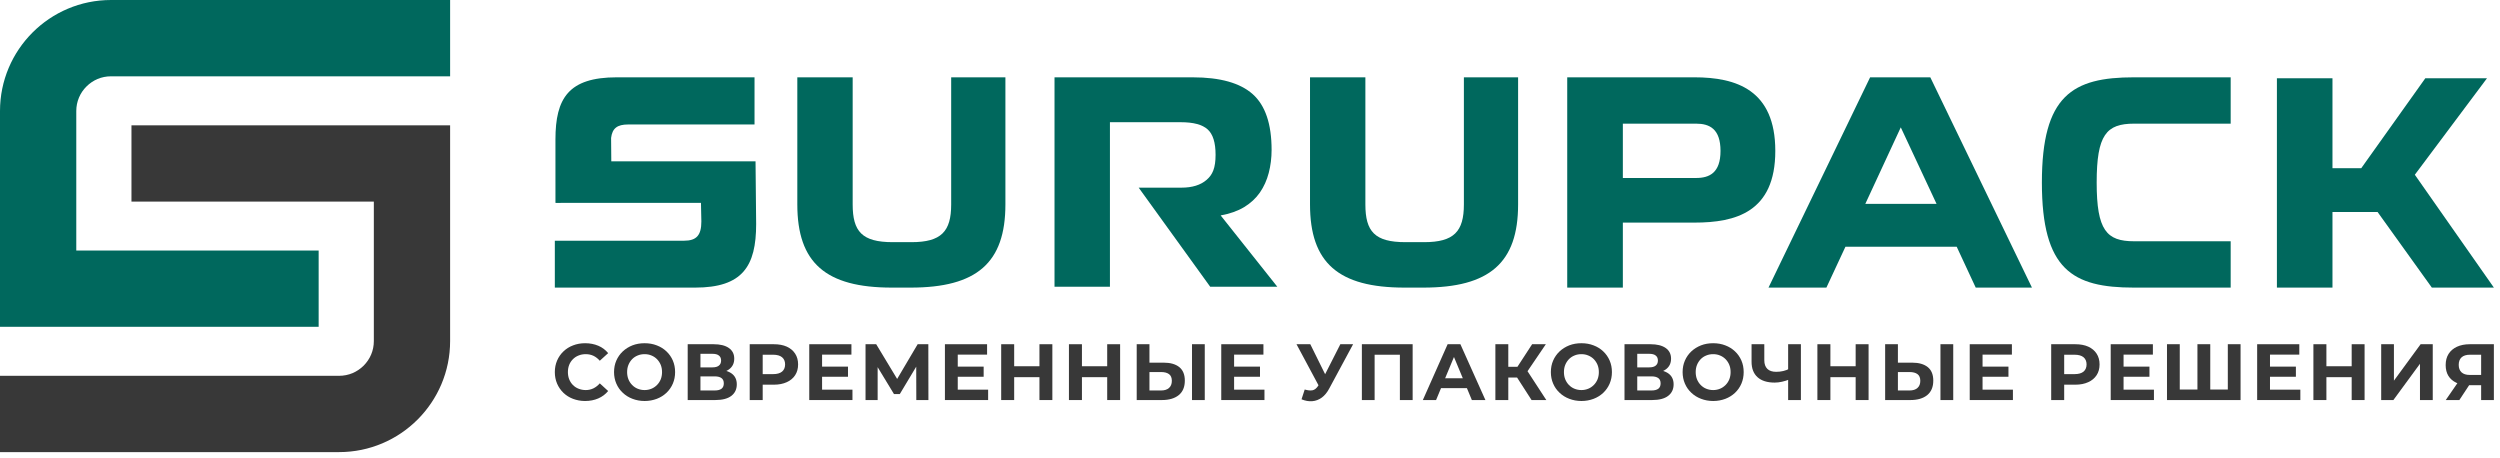 <?xml version="1.0" encoding="UTF-8"?> <svg xmlns="http://www.w3.org/2000/svg" width="191" height="35" viewBox="0 0 191 35" fill="none"><path d="M24.345 19.139H5.828V8.485C5.828 8.123 5.897 7.778 6.035 7.451C6.168 7.136 6.36 6.851 6.606 6.608C6.852 6.361 7.137 6.17 7.453 6.034C7.777 5.898 8.124 5.83 8.485 5.83H34.389V0H8.485C3.799 0 0 3.8 0 8.485V24.969H24.345V19.139Z" fill="#00685D"></path><path d="M10.044 15.402H28.561V26.056C28.561 26.417 28.492 26.765 28.355 27.088C28.221 27.403 28.029 27.688 27.783 27.936C27.537 28.179 27.252 28.372 26.936 28.507C26.613 28.641 26.265 28.712 25.904 28.712H0V34.541H25.904C30.59 34.541 34.389 30.739 34.389 26.056V9.573H10.044V15.402Z" fill="#383838"></path><path d="M44.697 30.636C44.368 30.636 44.063 30.578 43.781 30.472C43.498 30.366 43.254 30.21 43.047 30.013C42.84 29.813 42.678 29.579 42.563 29.313C42.447 29.043 42.389 28.748 42.389 28.429C42.389 28.106 42.447 27.815 42.563 27.545C42.678 27.279 42.841 27.041 43.05 26.845C43.259 26.644 43.504 26.492 43.786 26.386C44.069 26.276 44.374 26.222 44.703 26.222C45.073 26.222 45.407 26.288 45.708 26.415C46.008 26.542 46.26 26.73 46.463 26.98L45.824 27.561C45.681 27.397 45.52 27.27 45.34 27.184C45.159 27.098 44.963 27.058 44.752 27.058C44.553 27.058 44.37 27.09 44.204 27.16C44.037 27.225 43.893 27.32 43.772 27.442C43.65 27.561 43.555 27.708 43.488 27.872C43.422 28.04 43.388 28.224 43.388 28.429C43.388 28.63 43.422 28.818 43.488 28.982C43.555 29.15 43.65 29.293 43.772 29.416C43.893 29.538 44.037 29.633 44.204 29.698C44.37 29.764 44.553 29.801 44.752 29.801C44.963 29.801 45.159 29.756 45.34 29.669C45.52 29.579 45.681 29.453 45.824 29.289L46.463 29.874C46.26 30.12 46.008 30.308 45.708 30.439C45.407 30.57 45.071 30.636 44.697 30.636Z" fill="#383838"></path><path d="M49.246 29.801C49.437 29.801 49.612 29.764 49.773 29.698C49.933 29.633 50.074 29.534 50.196 29.412C50.318 29.289 50.412 29.145 50.48 28.982C50.546 28.814 50.58 28.63 50.58 28.429C50.58 28.224 50.546 28.04 50.48 27.876C50.412 27.712 50.318 27.569 50.196 27.442C50.074 27.32 49.933 27.225 49.773 27.16C49.612 27.09 49.437 27.058 49.246 27.058C49.055 27.058 48.879 27.09 48.716 27.16C48.554 27.225 48.413 27.32 48.293 27.442C48.173 27.569 48.08 27.712 48.013 27.876C47.946 28.04 47.912 28.224 47.912 28.429C47.912 28.63 47.946 28.814 48.013 28.982C48.08 29.145 48.173 29.289 48.293 29.412C48.413 29.534 48.554 29.633 48.716 29.698C48.879 29.764 49.055 29.801 49.246 29.801ZM49.252 30.636C48.915 30.636 48.605 30.578 48.321 30.468C48.036 30.361 47.789 30.206 47.578 30.005C47.366 29.809 47.203 29.575 47.087 29.305C46.972 29.039 46.913 28.744 46.913 28.429C46.913 28.106 46.972 27.815 47.087 27.549C47.203 27.283 47.366 27.049 47.578 26.849C47.789 26.652 48.035 26.497 48.317 26.386C48.599 26.276 48.909 26.222 49.246 26.222C49.583 26.222 49.893 26.276 50.175 26.386C50.457 26.492 50.703 26.644 50.915 26.845C51.126 27.041 51.289 27.279 51.405 27.545C51.521 27.815 51.578 28.106 51.578 28.429C51.578 28.744 51.521 29.039 51.405 29.309C51.289 29.579 51.126 29.813 50.915 30.013C50.703 30.21 50.457 30.366 50.175 30.472C49.893 30.578 49.585 30.636 49.252 30.636Z" fill="#383838"></path><path d="M53.514 29.832H54.604C54.832 29.832 55.004 29.787 55.122 29.701C55.24 29.611 55.299 29.471 55.299 29.291C55.299 29.107 55.24 28.972 55.122 28.886C55.004 28.8 54.832 28.755 54.604 28.755H53.514V29.832ZM53.514 28.067H54.44C54.651 28.067 54.812 28.022 54.924 27.932C55.036 27.842 55.092 27.715 55.092 27.547C55.092 27.375 55.036 27.248 54.924 27.163C54.812 27.073 54.651 27.032 54.44 27.032H53.514V28.067ZM52.54 30.564V26.299H54.525C55.02 26.299 55.406 26.393 55.682 26.585C55.959 26.778 56.096 27.048 56.096 27.4C56.096 27.752 55.965 28.022 55.703 28.215C55.442 28.407 55.098 28.505 54.672 28.505L54.787 28.247C55.262 28.247 55.632 28.346 55.895 28.534C56.16 28.726 56.291 29.001 56.291 29.365C56.291 29.738 56.152 30.032 55.874 30.245C55.596 30.458 55.185 30.564 54.641 30.564H52.54Z" fill="#383838"></path><path d="M58.27 29.054L57.82 28.583H59.068C59.369 28.583 59.596 28.518 59.75 28.391C59.904 28.26 59.982 28.076 59.982 27.842C59.982 27.605 59.904 27.425 59.75 27.294C59.596 27.167 59.369 27.101 59.068 27.101H57.82L58.27 26.634V29.054ZM57.278 30.564V26.299H59.123C59.505 26.299 59.834 26.36 60.11 26.483C60.386 26.61 60.599 26.786 60.749 27.019C60.899 27.248 60.975 27.523 60.975 27.842C60.975 28.162 60.899 28.436 60.749 28.665C60.599 28.894 60.386 29.074 60.11 29.197C59.834 29.324 59.505 29.39 59.123 29.39H57.82L58.27 28.943V30.564H57.278Z" fill="#383838"></path><path d="M62.734 28.01H64.787V28.784H62.734V28.01ZM62.807 29.77H65.128V30.564H61.827V26.299H65.049V27.093H62.807V29.77Z" fill="#383838"></path><path d="M66.127 30.564V26.299H66.942L68.757 29.308H68.331L70.109 26.299H70.925L70.931 30.564H70.006L69.999 27.719H70.176L68.745 30.106H68.3L66.851 27.719H67.052V30.564H66.127Z" fill="#383838"></path><path d="M73.099 28.01H75.151V28.784H73.099V28.01ZM73.172 29.77H75.493V30.564H72.192V26.299H75.413V27.093H73.172V29.77Z" fill="#383838"></path><path d="M79.414 26.299H80.4V30.564H79.414V26.299ZM79.487 28.816H77.404V27.981H79.487V28.816ZM77.483 30.564H76.491V26.299H77.483V30.564Z" fill="#383838"></path><path d="M84.59 26.299H85.577V30.564H84.59V26.299ZM84.663 28.816H82.581V27.981H84.663V28.816ZM82.66 30.564H81.667V26.299H82.66V30.564Z" fill="#383838"></path><path d="M91.069 30.564V26.299H92.044V30.564H91.069ZM88.707 29.832C88.966 29.832 89.168 29.77 89.313 29.639C89.457 29.512 89.529 29.332 89.529 29.095C89.529 28.861 89.457 28.689 89.313 28.583C89.168 28.477 88.966 28.424 88.707 28.424H87.818V29.832H88.707ZM88.914 27.707C89.421 27.707 89.816 27.822 90.098 28.047C90.38 28.276 90.521 28.62 90.521 29.078C90.521 29.566 90.366 29.934 90.055 30.188C89.745 30.438 89.316 30.564 88.767 30.564H86.844V26.299H87.818V27.707H88.914Z" fill="#383838"></path><path d="M94.212 28.01H96.264V28.784H94.212V28.01ZM94.285 29.77H96.605V30.564H93.304V26.299H96.526V27.093H94.285V29.77Z" fill="#383838"></path><path d="M99.68 29.758C99.912 29.827 100.108 29.848 100.271 29.819C100.433 29.786 100.577 29.676 100.704 29.479L100.91 29.164L100.996 29.07L102.402 26.299H103.377L101.562 29.668C101.399 29.979 101.207 30.212 100.986 30.376C100.765 30.535 100.524 30.63 100.262 30.65C100 30.675 99.725 30.625 99.437 30.507L99.68 29.758ZM100.977 29.889L99.053 26.299H100.107L101.519 29.156L100.977 29.889Z" fill="#383838"></path><path d="M104.047 30.564V26.299H107.926V30.564H106.951V26.876L107.177 27.101H104.802L105.021 26.876V30.564H104.047Z" fill="#383838"></path><path d="M109.661 29.652L109.911 28.902H112.116L112.371 29.652H109.661ZM108.705 30.564L110.599 26.299H111.574L113.486 30.564H112.45L110.885 26.798H111.281L109.716 30.564H108.705Z" fill="#383838"></path><path d="M117.012 30.564L115.69 28.509L116.488 28.03L118.138 30.564H117.012ZM116.579 28.542L115.666 28.432L117.054 26.299H118.102L116.579 28.542ZM114.941 28.845V28.022H116.427V28.845H114.941ZM114.247 30.564V26.299H115.234V30.564H114.247Z" fill="#383838"></path><path d="M120.818 29.801C121.009 29.801 121.184 29.764 121.345 29.698C121.505 29.633 121.647 29.534 121.769 29.412C121.89 29.289 121.984 29.145 122.052 28.982C122.119 28.814 122.152 28.63 122.152 28.429C122.152 28.224 122.119 28.04 122.052 27.876C121.984 27.712 121.89 27.569 121.769 27.442C121.647 27.32 121.505 27.225 121.345 27.16C121.184 27.09 121.009 27.058 120.818 27.058C120.628 27.058 120.451 27.09 120.289 27.16C120.126 27.225 119.985 27.32 119.865 27.442C119.746 27.569 119.652 27.712 119.585 27.876C119.518 28.04 119.485 28.224 119.485 28.429C119.485 28.63 119.518 28.814 119.585 28.982C119.652 29.145 119.746 29.289 119.865 29.412C119.985 29.534 120.126 29.633 120.289 29.698C120.451 29.764 120.628 29.801 120.818 29.801ZM120.825 30.636C120.488 30.636 120.177 30.578 119.893 30.468C119.609 30.361 119.361 30.206 119.15 30.005C118.939 29.809 118.775 29.575 118.66 29.305C118.544 29.039 118.486 28.744 118.486 28.429C118.486 28.106 118.544 27.815 118.66 27.549C118.775 27.283 118.939 27.049 119.15 26.849C119.361 26.652 119.607 26.497 119.889 26.386C120.172 26.276 120.481 26.222 120.818 26.222C121.155 26.222 121.465 26.276 121.747 26.386C122.029 26.492 122.276 26.644 122.487 26.845C122.698 27.041 122.861 27.279 122.977 27.545C123.093 27.815 123.151 28.106 123.151 28.429C123.151 28.744 123.093 29.039 122.977 29.309C122.861 29.579 122.698 29.813 122.487 30.013C122.276 30.21 122.029 30.366 121.747 30.472C121.465 30.578 121.157 30.636 120.825 30.636Z" fill="#383838"></path><path d="M125.086 29.832H126.177C126.404 29.832 126.576 29.787 126.694 29.701C126.812 29.611 126.871 29.471 126.871 29.291C126.871 29.107 126.812 28.972 126.694 28.886C126.576 28.8 126.404 28.755 126.177 28.755H125.086V29.832ZM125.086 28.067H126.012C126.223 28.067 126.385 28.022 126.496 27.932C126.608 27.842 126.664 27.715 126.664 27.547C126.664 27.375 126.608 27.248 126.496 27.163C126.385 27.073 126.223 27.032 126.012 27.032H125.086V28.067ZM124.112 30.564V26.299H126.097C126.593 26.299 126.979 26.393 127.255 26.585C127.53 26.778 127.669 27.048 127.669 27.4C127.669 27.752 127.538 28.022 127.276 28.215C127.014 28.407 126.67 28.505 126.244 28.505L126.359 28.247C126.834 28.247 127.203 28.346 127.468 28.534C127.731 28.726 127.864 29.001 127.864 29.365C127.864 29.738 127.724 30.032 127.446 30.245C127.168 30.458 126.757 30.564 126.213 30.564H124.112Z" fill="#383838"></path><path d="M130.885 29.801C131.076 29.801 131.251 29.764 131.412 29.698C131.572 29.633 131.713 29.534 131.835 29.412C131.957 29.289 132.051 29.145 132.118 28.982C132.185 28.814 132.218 28.63 132.218 28.429C132.218 28.224 132.185 28.04 132.118 27.876C132.051 27.712 131.957 27.569 131.835 27.442C131.713 27.32 131.572 27.225 131.412 27.16C131.251 27.09 131.076 27.058 130.885 27.058C130.694 27.058 130.518 27.09 130.355 27.16C130.192 27.225 130.052 27.32 129.932 27.442C129.812 27.569 129.718 27.712 129.652 27.876C129.585 28.04 129.551 28.224 129.551 28.429C129.551 28.63 129.585 28.814 129.652 28.982C129.718 29.145 129.812 29.289 129.932 29.412C130.052 29.534 130.192 29.633 130.355 29.698C130.518 29.764 130.694 29.801 130.885 29.801ZM130.891 30.636C130.554 30.636 130.243 30.578 129.959 30.468C129.675 30.361 129.427 30.206 129.216 30.005C129.005 29.809 128.841 29.575 128.726 29.305C128.61 29.039 128.552 28.744 128.552 28.429C128.552 28.106 128.61 27.815 128.726 27.549C128.841 27.283 129.005 27.049 129.216 26.849C129.427 26.652 129.674 26.497 129.956 26.386C130.238 26.276 130.547 26.222 130.885 26.222C131.221 26.222 131.531 26.276 131.813 26.386C132.095 26.492 132.342 26.644 132.553 26.845C132.764 27.041 132.928 27.279 133.044 27.545C133.159 27.815 133.217 28.106 133.217 28.429C133.217 28.744 133.159 29.039 133.044 29.309C132.928 29.579 132.764 29.813 132.553 30.013C132.342 30.21 132.095 30.366 131.813 30.472C131.531 30.578 131.223 30.636 130.891 30.636Z" fill="#383838"></path><path d="M136.614 30.564V26.299H137.589V30.564H136.614ZM136.754 28.972C136.543 29.058 136.34 29.123 136.145 29.164C135.951 29.209 135.764 29.23 135.585 29.23C135.013 29.23 134.575 29.091 134.273 28.816C133.97 28.542 133.819 28.149 133.819 27.633V26.299H134.793V27.523C134.793 27.814 134.871 28.03 135.025 28.182C135.179 28.333 135.404 28.407 135.701 28.407C135.888 28.407 136.068 28.387 136.243 28.346C136.417 28.305 136.58 28.243 136.73 28.157L136.754 28.972Z" fill="#383838"></path><path d="M141.772 26.299H142.759V30.564H141.772V26.299ZM141.845 28.816H139.763V27.981H141.845V28.816ZM139.842 30.564H138.849V26.299H139.842V30.564Z" fill="#383838"></path><path d="M148.251 30.564V26.299H149.227V30.564H148.251ZM145.889 29.832C146.149 29.832 146.35 29.77 146.495 29.639C146.639 29.512 146.711 29.332 146.711 29.095C146.711 28.861 146.639 28.689 146.495 28.583C146.35 28.477 146.149 28.424 145.889 28.424H145V29.832H145.889ZM146.096 27.707C146.603 27.707 146.998 27.822 147.28 28.047C147.563 28.276 147.703 28.62 147.703 29.078C147.703 29.566 147.548 29.934 147.238 30.188C146.927 30.438 146.498 30.564 145.95 30.564H144.025V26.299H145V27.707H146.096Z" fill="#383838"></path><path d="M151.395 28.01H153.446V28.784H151.395V28.01ZM151.467 29.77H153.787V30.564H150.487V26.299H153.709V27.093H151.467V29.77Z" fill="#383838"></path><path d="M157.704 29.054L157.253 28.583H158.5C158.8 28.583 159.029 28.518 159.183 28.391C159.336 28.26 159.414 28.076 159.414 27.842C159.414 27.605 159.336 27.425 159.183 27.294C159.029 27.167 158.8 27.101 158.5 27.101H157.253L157.704 26.634V29.054ZM156.711 30.564V26.299H158.554C158.938 26.299 159.266 26.36 159.541 26.483C159.819 26.61 160.03 26.786 160.181 27.019C160.331 27.248 160.407 27.523 160.407 27.842C160.407 28.162 160.331 28.436 160.181 28.665C160.03 28.894 159.819 29.074 159.541 29.197C159.266 29.324 158.938 29.39 158.554 29.39H157.253L157.704 28.943V30.564H156.711Z" fill="#383838"></path><path d="M162.166 28.01H164.218V28.784H162.166V28.01ZM162.24 29.77H164.561V30.564H161.258V26.299H164.48V27.093H162.24V29.77Z" fill="#383838"></path><path d="M168.105 29.758L167.884 29.991V26.299H168.864V29.991L168.634 29.758H170.435L170.205 29.991V26.299H171.179V30.564H165.558V26.299H166.534V29.991L166.314 29.758H168.105Z" fill="#383838"></path><path d="M173.353 28.01H175.406V28.784H173.353V28.01ZM173.427 29.77H175.747V30.564H172.447V26.299H175.667V27.093H173.427V29.77Z" fill="#383838"></path><path d="M179.668 26.299H180.654V30.564H179.668V26.299ZM179.742 28.816H177.658V27.981H179.742V28.816ZM177.737 30.564H176.744V26.299H177.737V30.564Z" fill="#383838"></path><path d="M181.923 30.564V26.299H182.896V29.082L184.935 26.299H185.862V30.564H184.886V27.793L182.854 30.564H181.923Z" fill="#383838"></path><path d="M189.559 28.907V26.847L189.796 27.101H188.705C188.426 27.101 188.212 27.167 188.066 27.298C187.92 27.429 187.846 27.621 187.846 27.875C187.846 28.125 187.918 28.313 188.064 28.448C188.208 28.579 188.415 28.645 188.686 28.645H189.796L189.559 28.907ZM186.855 30.564L187.914 29.029H188.906L187.894 30.564H186.855ZM189.559 30.564V29.218L189.796 29.43H188.627C188.256 29.43 187.939 29.369 187.67 29.246C187.401 29.119 187.198 28.943 187.058 28.718C186.918 28.489 186.849 28.215 186.849 27.887C186.849 27.556 186.923 27.273 187.073 27.036C187.223 26.802 187.437 26.618 187.712 26.491C187.99 26.364 188.314 26.299 188.686 26.299H190.532V30.564H189.559Z" fill="#383838"></path><path d="M72.67 15.619C72.67 17.686 71.911 18.501 69.634 18.501H68.202C65.86 18.501 65.144 17.686 65.144 15.619V5.907H60.915V15.619C60.915 20.083 63.084 21.973 68.137 21.973H69.569C74.622 21.973 76.813 20.083 76.813 15.619V5.907H72.67V15.619Z" fill="#00685D"></path><path d="M111.841 15.619C111.841 17.686 111.082 18.501 108.804 18.501H107.373C105.03 18.501 104.315 17.686 104.315 15.619V5.907H100.085V15.619C100.085 20.083 102.254 21.973 107.307 21.973H108.739C113.793 21.973 115.983 20.083 115.983 15.619V5.907H111.841V15.619Z" fill="#00685D"></path><path d="M129.582 13.598H123.986V9.447H129.582C130.602 9.447 131.447 9.839 131.447 11.531C131.447 13.202 130.602 13.598 129.582 13.598ZM129.452 5.907H119.736V21.973H123.986V17.007H129.452C132.597 17.007 135.633 16.214 135.633 11.531C135.633 6.874 132.662 5.907 129.452 5.907Z" fill="#00685D"></path><path d="M142.509 15.577L145.22 9.73L147.953 15.577H142.509ZM142.877 5.907L135.113 21.973H139.537L140.991 18.851H149.492L150.945 21.973H155.241L147.475 5.907H142.877Z" fill="#00685D"></path><path d="M156 13.948C156 20.61 158.342 21.973 163.027 21.973H170.424V18.433H163.048C160.944 18.433 160.186 17.598 160.186 13.948C160.186 10.303 160.922 9.447 163.048 9.447H170.424V5.907H163.027C158.342 5.907 156 7.291 156 13.948Z" fill="#00685D"></path><path d="M95.056 15.822C95.552 15.518 95.952 15.147 96.257 14.708C96.562 14.265 96.787 13.767 96.932 13.21C97.077 12.653 97.15 12.067 97.15 11.451C97.15 9.472 96.669 8.051 95.708 7.194C94.746 6.338 93.221 5.908 91.13 5.908H80.565V21.905H84.799V9.337H90.215C91.177 9.337 91.859 9.519 92.264 9.886C92.668 10.249 92.87 10.894 92.87 11.822C92.87 12.839 92.641 13.35 92.184 13.742C91.726 14.139 91.085 14.337 90.261 14.337H86.995L92.458 21.905H97.585L93.259 16.459C93.961 16.332 94.56 16.121 95.056 15.822Z" fill="#00685D"></path><path d="M185.793 21.973H190.533L184.493 13.35L190.005 5.981H185.293L180.401 12.848H178.201V5.981H173.956V21.973H178.201V16.198H181.648L185.793 21.973Z" fill="#00685D"></path><path d="M46.703 12.324L46.688 10.54C46.777 9.806 47.151 9.51 47.988 9.51H57.646V5.907H47.12C43.434 5.907 42.436 7.511 42.436 10.654C42.436 10.822 42.437 15.501 42.437 15.501L42.834 15.505V15.501H53.554C53.554 15.501 53.584 16.75 53.584 16.919C53.584 17.973 53.215 18.391 52.261 18.391H42.389V21.973H53.107C56.729 21.973 57.77 20.344 57.77 17.117C57.77 16.733 57.723 12.324 57.723 12.324H46.703Z" fill="#00685D"></path></svg> 